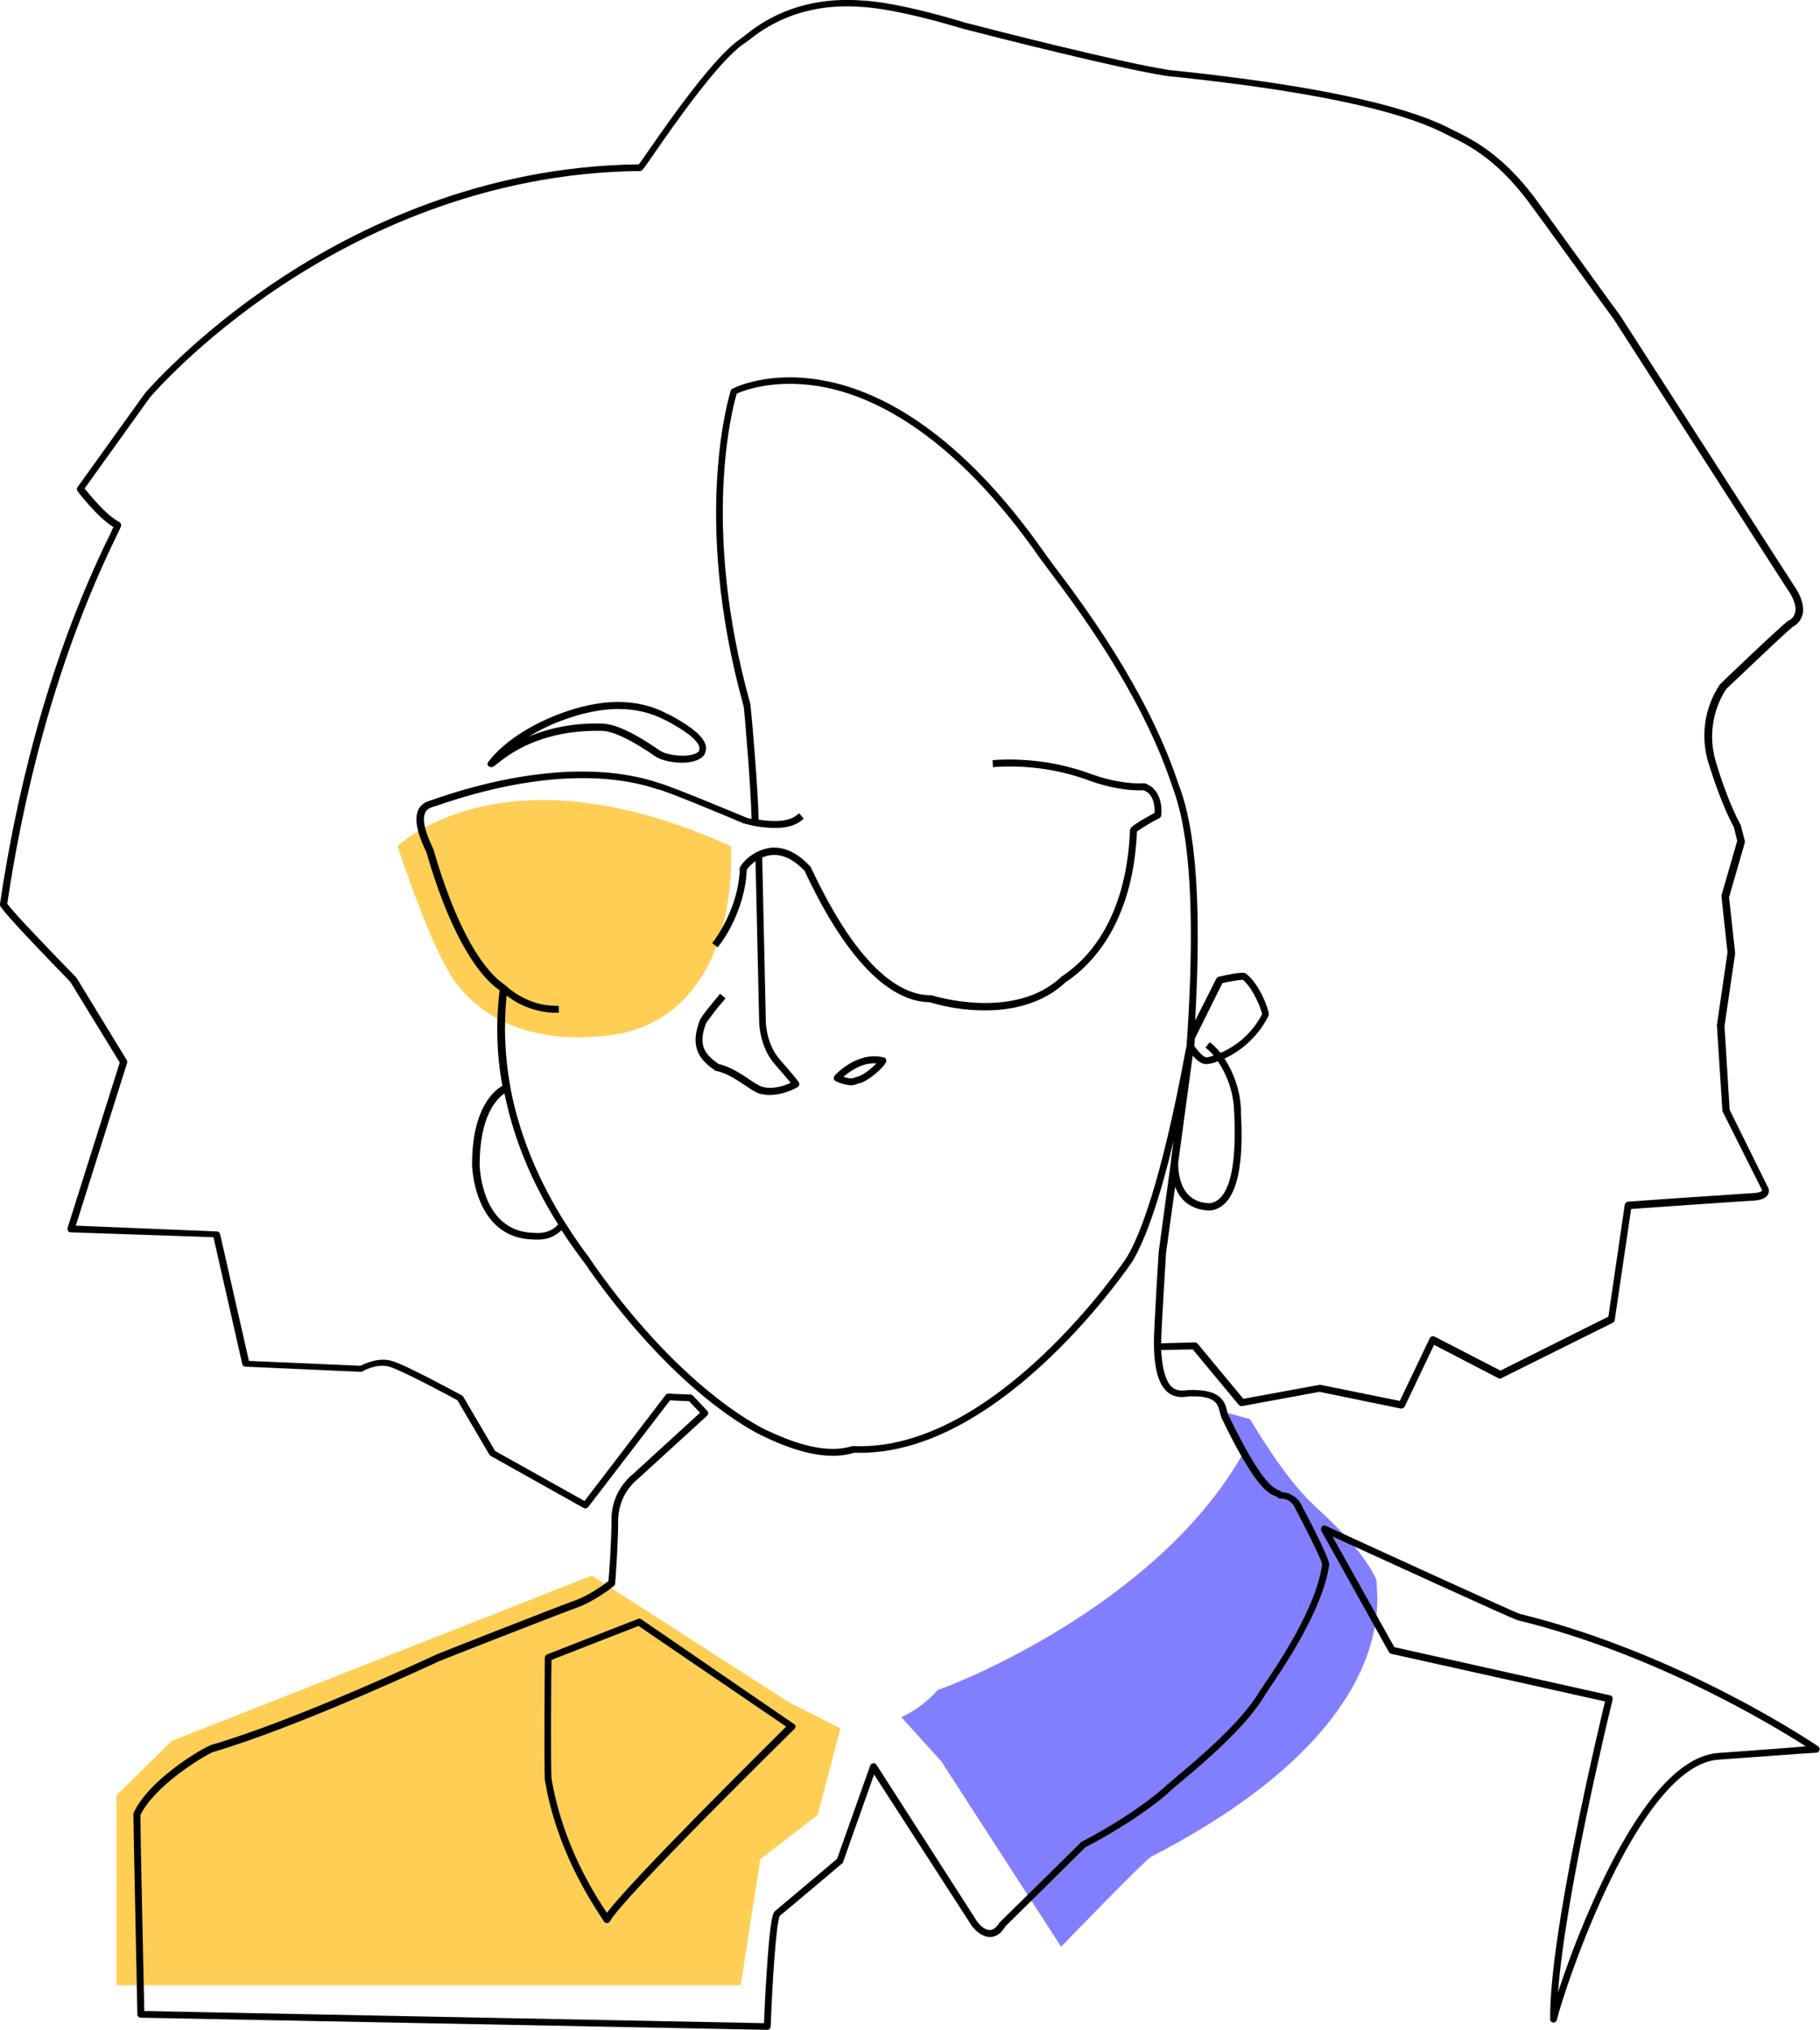<?xml version="1.0" encoding="utf-8"?>
<!-- Generator: Adobe Illustrator 22.1.0, SVG Export Plug-In . SVG Version: 6.00 Build 0)  -->
<svg version="1.1" id="Calque_1" xmlns="http://www.w3.org/2000/svg" xmlns:xlink="http://www.w3.org/1999/xlink" x="0px" y="0px"
	 viewBox="0 0 600.3 669.4" style="enable-background:new 0 0 600.3 669.4;" xml:space="preserve">
<style type="text/css">
	.st0{fill:#FFCE54;}
	.st1{fill:#827FFF;}
	.st2{fill:none;}
</style>
<title>portrait3</title>
<g id="Calque_2_3_">
	<g id="Calque_2-2_1_">
		<polygon class="st0" points="38.4,592.1 56.7,574.1 195.2,519.6 259.9,561.2 277.2,570 269.7,598.5 250.8,613.1 244.3,654.7 
			38.4,654.7 		"/>
	</g>
</g>
<g id="Calque_2_2_">
	<g id="Calque_2-2">
		<path class="st0" d="M131.1,279.1c0,0,34.7-34.3,110,0c0,2.3,3.3,52.7-36,61.7c-3,0.3-37.3,8-55.7-18
			C146.4,317.8,141.4,309.5,131.1,279.1z"/>
	</g>
</g>
<g id="Calque_2_4_">
	<g id="Calque_2-2_2_">
		<path class="st1" d="M297.3,566.3c4.6-2.1,8.7-5.2,12-9c2.7-0.7,71.7-26.7,100.7-78c-1-2.3-5-13.3-5-13.3l7.3,2c0,0,11,19,20.7,28
			c1,1.3,15.7,13.3,21,25c-0.3,4,10.3,47.7-74.3,91.3c-2,1-29.7,29.7-29.7,29.7l-39.5-61.1L297.3,566.3z"/>
	</g>
</g>
<g id="Calque_2_1_">
	<g id="Calque_5">
		<path class="st2" d="M278.2,355.1c2.2,0.8,3.1,0.5,3.6,0.3c0.2-0.1,0.4-0.2,0.6-0.2c1.9-0.2,5.1-2.9,6.7-4.5
			C284.3,350.3,280.2,353.3,278.2,355.1z"/>
		<path class="st2" d="M427.4,497.6c-0.8-2-2.8-3.3-4.9-3.2c-0.3,0-0.7-0.2-0.9-0.4c-0.2-0.2-0.5-0.3-0.7-0.4
			c-2.3-0.9-6.5-2.6-17.8-25.8c-0.3-0.6-0.5-1.3-0.6-2c-0.7-2.6-1.4-5.3-9.9-5.1c-0.3,0-0.6,0-0.9,0.1c-1.6,0.1-4.3,0.4-6.6-1.7
			c-2.9-2.6-4.3-8-4.3-16.5c0-4,1.5-28.7,1.6-29.7l4-29.5l0.1-1.1l0.8-5.9c-5.5,23.1-10.3,34.3-13.6,39.8
			c-0.4,0.6-42.4,63.1-89.7,63.1c-0.7,0-1.4,0-2.1,0c-2.2,0.7-4.5,1-6.9,1c-4.8,0-12-1.2-22.3-6.1c-1-0.4-27.1-11.6-57.9-54.9
			l-0.1-0.1c-0.3-0.5-1-1.5-2-2.9c-1.8-2.4-4.4-6-7.3-10.4c-2.1,2.1-5,3.2-8,3.1c-0.7,0-1.5-0.1-2.2-0.1h-0.5
			c-18.3-1.5-18.8-24.4-18.8-24.6c0-18.7,7.3-24.5,10-26c-1.9-10.4-2.2-21-0.9-31.5c-8.9-6.2-17.5-22.4-24.2-45.7
			c0-0.1-0.1-0.3-0.3-0.6c-1.1-2.5-4.2-9-2.4-13.1c0.6-1.5,1.9-2.6,3.4-3h0.1c0.1,0,0.7-0.2,1.4-0.5c28.8-10,55.2-12,74.5-5.5
			c3.6,0.8,27.1,10.6,28.8,11.4c0.2,0.1,0.8,0.2,1.8,0.5c-0.2-9.7-2.3-33.9-2.6-37.1c-17.5-62.9-4.4-103.7-4.3-104.1
			c0.1-0.3,0.3-0.5,0.6-0.7c0.5-0.3,12.3-6.3,31.1-2.5c17.2,3.5,43.7,16.2,72.3,57.3c0.6,0.9,1.7,2.4,3.1,4.2
			c8.9,11.8,29.7,39.4,40,69.6c0.1,0.4,0.3,0.7,0.4,1.2c2.7,7.3,8.8,23.8,5.7,78.6l7-13.9c0.2-0.3,0.4-0.5,0.8-0.6
			c7.9-1.8,8.5-1.3,9-1c4.7,3.7,7.4,11.8,7.5,13.3c0,0.3,0,0.6-0.2,0.8c-3.1,6.1-8.2,11-14.4,13.9c3.2,4.9,5.1,10.6,5.4,16.5
			c0,0.3,0,0.8,0,1.5c0.4,7.6,1.4,30.6-10,32.1h-0.1c-3,0-9-0.9-11.6-7.8l-3,21.8c0,0.2-1.6,25.6-1.6,29.5c0,0.1,0,0.2,0,0.3l11-0.2
			c0.4,0,0.7,0.1,0.9,0.4l15.2,18.2l25.1-4.6c0.1,0,0.3,0,0.4,0l26.1,5.3l9.9-20.7c0.3-0.6,1-0.8,1.5-0.5c0,0,0,0,0,0l21.7,11.2
			l35.7-17.7l5.3-37c0.1-0.5,0.5-1,1.1-1c0.4,0,36.1-2.5,40.5-2.8c3.3-0.1,3.7-0.9,3.7-0.9s-0.1-0.3-0.1-0.3l-0.1-0.2l-12.8-25.5
			c-0.1-0.1-0.1-0.3-0.1-0.4l-1.8-28c0-0.1,0-0.2,0-0.2l3.5-23.8l-2-18.4c0-0.1,0-0.3,0-0.4l5.2-18l-1.1-4.5
			c-0.6-1.1-4.1-7.4-8.3-20.9c-2.8-8.8-1.5-18.5,3.7-26.2l0.1-0.1c0.8-0.7,18.6-17.8,22.3-20.8l0.2-0.1c1.1-0.5,1.9-1.5,2.2-2.7
			c0.7-3.3-2.5-7.6-2.5-7.6l-57.3-89.1c-0.2-0.3-24.8-34.3-28.5-39.2c-10.4-13.7-19.4-18.1-25.4-21.1c-0.8-0.4-1.5-0.8-2.2-1.1
			c-15.1-7.6-44.8-13.9-88-18.5c-2.3-0.2-3.3-0.4-3.7-0.4c-16-2.5-56.8-12.9-66.8-15.5c-20.7-6.2-29.5-6.9-32.8-7.2h-0.4
			C263.4,0.8,251.5,10,247,13.5c-0.6,0.5-1.1,0.9-1.5,1.1c-8.2,5.4-22.7,26.2-29.6,36.2c-3,4.3-3.6,5.2-4,5.5
			c-0.2,0.2-0.5,0.2-0.7,0.3C159.8,57,118.6,77.3,93,94.2c-27.7,18.3-43.3,36.7-43.5,36.9l-21.6,30.1c1.7,2.1,7.2,8.9,11.4,11
			c0.5,0.3,0.8,0.8,0.6,1.4c-0.1,0.4-0.5,1.1-1.3,2.9C16.9,220.6,6.9,266.9,2.3,298.1c1.5,2.3,14.5,15.9,22.7,24.2
			c0.1,0.1,0.1,0.1,0.2,0.2l16.6,27.2c0.2,0.3,0.2,0.6,0.1,1L25,404.2l46.5,1.6c0.5,0,1,0.4,1.1,0.9l9.5,41.8l36.8,1.6
			c1.2-0.7,5.8-2.9,10.3-1.6c4.7,1.4,22.5,11,23.2,11.4c0.2,0.1,0.3,0.3,0.4,0.4l10.5,17.9l29.5,16.5l26.7-34.9
			c0.2-0.3,0.6-0.5,1-0.5l7.3,0.3c0.3,0,0.6,0.2,0.8,0.4l4.7,5c0.4,0.5,0.4,1.2-0.1,1.6c0,0,0,0,0,0l-23,21l-0.1,0.1
			c-3.9,3.3-6.1,8.1-6.2,13.1c0,9-1,21-1,21.1c0,0.3-0.2,0.6-0.4,0.8c-0.3,0.2-6.6,5.2-12.3,7.2c-5.6,2-44.9,17.5-45.3,17.7
			s-46.3,21.7-74.7,30c-4.1,1.9-19.3,11.3-23.9,20.8c0,5.6,1.1,56.4,1.3,64.6l204.4,4c0.1-2.7,0.4-9.9,0.9-17.1
			c1.2-18.9,2.2-19.6,2.9-20c1.5-1.2,18.1-15.2,20.3-17.1l10.9-30.7c0.1-0.4,0.5-0.7,1-0.8c0.4,0,0.9,0.2,1.1,0.5l33.3,51.7
			c0.5,0.8,2.4,2.8,4.1,2.8h0.1c1.1,0,2.2-0.9,3.2-2.5c0-0.1,0.1-0.1,0.2-0.2c2.6-2.6,26.4-26.1,26.7-26.3c0.1-0.1,0.2-0.2,0.3-0.2
			c0.1-0.1,15.3-7.7,26.7-17.5c0.5-0.6,1.8-1.7,4.4-3.8c7-5.8,21.5-18,27.5-28.3c0.2-0.4,0.6-1,1.2-1.8c4.3-6.3,17.5-25.5,19.6-39.9
			c-0.7-2.4-5.6-12.1-8.8-18.2C427.5,497.9,427.4,497.8,427.4,497.6z M161.2,251.1c8-10.4,22.9-15.5,23-15.6
			c14-5.4,26.1-5.4,36.2-0.1l0.3,0.1c12.8,6.8,13.1,10.5,11.7,13.3c-0.1,0.1-0.1,0.2-0.2,0.3c-3.3,3.7-12.9,2.4-16,0.2
			c-12.1-8.4-16.4-8.4-18.2-8.4h-0.7c-19.3,0-29.2,7.8-32.9,10.7c-0.5,0.4-1,0.8-1.5,1.1c-0.2,0.1-0.4,0.2-0.6,0.2
			c-0.3,0-0.6-0.1-0.9-0.4C160.9,252.2,160.9,251.6,161.2,251.1z M262,570.1c-0.6,0.5-56.6,55.6-60.8,63.4c-0.2,0.4-0.6,0.6-1,0.6
			h-0.1c-0.4,0-0.8-0.3-1-0.7c-0.1-0.2-0.6-0.9-1.1-1.7c-3.6-5.5-14.6-22.3-18.3-44.9c0,0,0-0.1,0-0.1c-0.3-7.3,0-38.7,0-40.1
			c0-0.5,0.3-0.9,0.7-1.1l30-11.7c0.4-0.1,0.7-0.1,1.1,0.1l50.3,34.3c0.5,0.4,0.7,1.1,0.3,1.6C262.1,570,262.1,570.1,262,570.1
			L262,570.1z"/>
		<path class="st2" d="M197.3,238.6c0.2,0,0.4,0,0.6,0c2.2,0,6.9,0,19.6,8.9c2.6,1.8,10.6,2.6,12.9,0.3c0.5-1.1,1.2-3.8-10.8-10.2
			l-0.3-0.1c-9.4-5-20.9-5-34.3,0.2c-3.7,1.4-7.3,3.2-10.8,5.3c7.3-3,15.1-4.4,22.9-4.3L197.3,238.6z"/>
		<path class="st2" d="M182,547.4c-0.1,5-0.3,32.4,0,39.1c3.6,22,14.4,38.5,18,43.9l0.3,0.4c8.2-11.1,51.7-54.1,59.2-61.4
			l-48.7-33.2L182,547.4z"/>
		<path class="st2" d="M186.9,404c3,4.7,5.8,8.5,7.6,11c1.1,1.5,1.8,2.5,2.1,3.1c30.4,42.6,56.7,54,57,54.1c17,8,24.8,5.8,27.7,5
			c0.1,0,0.2,0,0.4,0c47,2,89.6-61.3,90-62c4.4-7.2,11.3-24.8,19.4-67.7c0.3-1.4,0.4-2.1,0.5-2.4c0-0.7,0.1-1.4,0.1-2.1
			c0-0.3,0-0.7,0.1-1c3.8-58.7-2.5-75.8-5.2-83.1c-0.1-0.4-0.3-0.8-0.4-1.2c-10.2-29.9-30.9-57.2-39.7-68.9
			c-1.4-1.9-2.5-3.4-3.2-4.3c-28.1-40.4-54-52.9-70.7-56.4c-16.1-3.3-27.1,1-29.4,2c-1.4,4.6-11.9,43.7,4.5,102.4c0,0.1,0,0.1,0,0.2
			c0.3,2.9,2.5,28.4,2.7,37.9c3.9,0.7,9.5,1,12.5-1.4l0.9-0.7l1.5,1.8l-0.9,0.7c-4.1,3.3-11.6,2.4-15.8,1.6l-0.4-0.1
			c-1.4-0.3-2.4-0.6-2.5-0.6h-0.1c-7-3-25.8-10.7-28.4-11.3h-0.1c-18.8-6.5-44.8-4.5-73.1,5.4c-0.9,0.3-1.3,0.5-1.6,0.5
			c-0.9,0.3-1.6,0.9-2,1.8c-1.4,3.2,1.4,9.3,2.4,11.2c0.2,0.4,0.3,0.7,0.4,0.9c6.6,22.6,14.8,38.3,23.1,44.3l0.8,0.6l0.2,0.2
			c0.7,0.6,7.2,6.4,16.1,6.4h1.1v2.3h-1.1c-5.8-0.1-11.5-2.1-16.1-5.7c-1.1,10-0.7,20.1,1.2,30l0.2,1.2
			c3.6,18.2,11.3,33.2,17.8,43.5L186.9,404z M292.3,350.1c-0.5,1.7-6.2,7-9.5,7.3c0,0-0.1,0-0.2,0.1c-0.6,0.3-1.3,0.4-2,0.4
			c-1.7-0.1-3.5-0.6-5-1.4c-0.3-0.2-0.6-0.5-0.6-0.8c-0.1-0.4,0-0.7,0.3-1c0.3-0.3,7.4-8.2,16.1-6c0.3,0.1,0.6,0.3,0.7,0.5
			C292.2,349.5,292.3,349.8,292.3,350.1L292.3,350.1z M230.7,336.8c0.5-1.3,4.8-6.4,6-7.9l0.7-0.9l1.8,1.5l-0.7,0.9
			c-2,2.3-3.9,4.8-5.7,7.3c-2.8,7.5-0.1,10.4,4.2,13.4c3.8,0.8,7.6,3.4,10.5,5.3c1,0.8,2.1,1.4,3.3,2c3.8,1.3,8-0.2,10-1.1
			c-0.9-1.1-2.5-3-5.3-6.2c-5.1-5.8-5.1-13.6-5.1-13.9l-1.2-53c-1.1,0.8-2.1,1.7-2.9,2.8c-0.4,13.7-8.6,24.3-8.9,24.7l-0.7,0.9
			l-1.8-1.4l0.7-0.9c0.1-0.1,8.1-10.5,8.4-23.7c0-0.2,0.1-0.4,0.1-0.5c2.3-3.4,5.9-5.7,9.9-6.3c4.5-0.5,8.9,1.5,13.1,6
			c0.1,0.1,0.1,0.1,0.2,0.2c0.1,0.3,0.4,0.8,0.8,1.6c16,33.6,29.9,40.7,38.7,40.8c0.1,0,0.2,0,0.4,0c0.3,0.1,27.2,8.7,42.9-6.1
			c0,0,0.1-0.1,0.1-0.1l0.3-0.2c13.5-9.1,21.4-26.1,22.2-48c0-0.1,0-0.2,0.1-0.3c0.1-0.4,0.5-1.4,8-5.4c0.1-1.6,0-6.2-3.7-7.5
			c-4.9,0.3-11.9-1-17.6-3.1c-9.9-3.7-20.4-5.2-30.9-4.6l-1.1,0.1l-0.1-2.3l1.1-0.1c10.8-0.6,21.7,1,31.8,4.8
			c5.5,2.1,12.2,3.2,16.8,2.9c0.1,0,0.3,0,0.4,0c5.2,1.5,5.9,7.6,5.5,10.6c-0.1,0.4-0.3,0.7-0.6,0.9c-2.6,1.3-5,2.7-7.4,4.4
			c-0.9,22.5-9.1,40-23.2,49.5l-0.2,0.1c-7.8,7.4-18,9.4-26.7,9.4c-6.2,0-12.3-0.9-18.3-2.7c-9.5-0.1-24.2-7.6-40.6-42l-0.6-1.3
			c-3.6-3.9-7.4-5.6-11.1-5.2c-1,0.1-2,0.4-2.9,0.8l1.2,54.2c0,0.1,0.1,7.3,4.5,12.4c4.8,5.5,6.2,7.3,6.2,7.4
			c0.2,0.3,0.3,0.6,0.2,0.9c-0.1,0.3-0.3,0.6-0.5,0.8c-2.8,1.6-5.9,2.5-9.1,2.6c-1.4,0-2.7-0.2-4-0.6c-1.3-0.6-2.6-1.4-3.8-2.3
			c-2.7-1.9-6.5-4.4-9.9-5c-0.2,0-0.3-0.1-0.5-0.2C231.3,349.8,227.2,345.9,230.7,336.8L230.7,336.8z"/>
		<path class="st2" d="M393.4,348.1l-4.8,35.4c0,11.5,6.5,13.3,10.5,13.3c4.3-0.6,9-6.3,8-29.7c0-0.7-0.1-1.2-0.1-1.5
			c-0.3-5.6-2.2-11-5.3-15.6c-1.2,0.5-2.4,0.8-3.6,0.9C396.4,351,394.6,349.5,393.4,348.1z"/>
		<path class="st2" d="M439.5,506.8l20.4,36.5l71.2,15.9c0.3,0.1,0.6,0.3,0.7,0.5c0.2,0.3,0.2,0.6,0.1,0.9
			c-0.2,0.7-15.5,63.1-18,96.5c4.3-13.1,9.4-25.8,15.4-38.2c12.8-26.1,25.4-39.8,37.4-40.7c16.5-1.2,24.9-1.8,29-2.1
			c-10.5-6.8-49.4-30.4-95.1-41.6C497.8,533.5,452.3,512.6,439.5,506.8z"/>
		<path class="st2" d="M158.1,384.1c0,0.2,0.5,21,16.6,22.4h0.6c1.6,0.2,5.9,0.6,8.7-2.7c-6.5-10.4-14.1-25.2-17.7-43.3
			C163.8,362.4,158.1,368.1,158.1,384.1z"/>
		<path class="st2" d="M416.2,334.3c-0.3-1.5-2.7-8.2-6.4-11.3c-2.3,0.2-4.5,0.6-6.7,1.1l-9.1,18.3c0,0.8-0.1,1.6-0.2,2.4
			c1.3,2,3.1,3.9,4.1,3.8c0.8-0.1,1.6-0.3,2.3-0.6c-0.5-0.7-1.2-1.3-1.8-1.9l-0.9-0.7l1.4-1.8l0.9,0.7c0.9,0.8,1.8,1.8,2.6,2.8
			C408.4,344.6,413.2,340.1,416.2,334.3z"/>
		<path d="M429.5,496.8c-1.1-2.7-3.7-4.5-6.6-4.7c-0.4-0.3-0.8-0.5-1.2-0.7c-1.7-0.7-5.7-2.3-16.5-24.7c-0.2-0.5-0.4-1-0.5-1.5
			c-0.7-2.8-1.9-7.1-12.2-6.8c-0.3,0-0.7,0-1.1,0.1c-1.5,0.1-3.3,0.3-4.9-1.1c-2-1.9-3.2-6-3.5-12.2l10.4-0.2l15.2,18.3
			c0.3,0.3,0.7,0.5,1.1,0.4l25.5-4.7l26.8,5.5c0.5,0.1,1-0.2,1.3-0.6l9.7-20.4l21.2,11c0.3,0.2,0.7,0.2,1,0l36.8-18.3
			c0.3-0.2,0.6-0.5,0.6-0.9l5.4-36.6c5.7-0.4,35.5-2.5,39.5-2.7c3.2-0.1,5-0.8,5.7-2.2c0.4-0.8,0.3-1.8-0.2-2.5L570.5,366l-1.7-27.6
			l3.5-23.9c0-0.1,0-0.2,0-0.3l-2-18.3l5.2-18c0-0.2,0-0.4,0-0.6l-1.3-5c0-0.1-0.1-0.2-0.1-0.3c0-0.1-3.8-6.3-8.1-20.6
			c-2.5-8.1-1.3-16.9,3.3-24.1c1.3-1.2,18.3-17.5,22-20.6c1.7-0.8,2.8-2.4,3.3-4.2c0.9-4.3-2.8-9.3-2.9-9.4l-57.3-89
			c-0.3-0.3-24.8-34.3-28.5-39.3c-10.8-14.1-20.1-18.7-26.2-21.7c-0.8-0.4-1.5-0.7-2.2-1.1C462,34.3,432.1,28,388.6,23.4
			c-1.9-0.2-3.2-0.3-3.5-0.4c-15.9-2.5-56.6-12.9-66.6-15.5c-21-6.3-30-7-33.3-7.3h-0.4c-22-1.8-34.5,7.8-39.1,11.5
			c-0.6,0.4-1,0.8-1.3,1c-8.6,5.6-23.3,26.6-30.3,36.7c-1.5,2.1-2.8,4.1-3.4,4.8c-51.7,0.6-93.2,21-118.9,38.1
			c-27.9,18.5-43.8,37.2-44,37.4l-22.2,30.9c-0.3,0.4-0.3,1,0,1.4c0.3,0.4,6.5,8.6,11.8,11.8l-0.8,1.8C14.6,220,4.6,266.8,0,298.1
			c0,0.2,0,0.4,0,0.5c0.7,2,16.4,18.2,23.2,25.2l16.3,26.6l-17.2,54.5c-0.1,0.3,0,0.7,0.1,1c0.2,0.3,0.5,0.5,0.9,0.5l47.1,1.6
			l9.5,41.8c0.1,0.5,0.5,0.9,1.1,0.9l38,1.7c0.2,0,0.5,0,0.6-0.2c0.1,0,4.6-2.7,8.8-1.5c4.1,1.2,20.2,9.8,22.5,11.1l10.5,17.9
			c0.1,0.2,0.3,0.3,0.4,0.4l30.7,17.2c0.5,0.3,1.1,0.1,1.5-0.3l27-35.2l6.3,0.3l3.6,3.8l-22.1,20.2c-4.5,3.7-7.1,9.1-7.1,14.9
			c0,7.8-0.8,18-1,20.4c-1.4,1.1-6.6,4.9-11.3,6.5c-5.6,2-43.8,17-45.4,17.7c-0.5,0.2-46.2,21.7-74.5,29.9l-0.2,0.1
			c-4.9,2.2-20.5,12-25.2,22.2c-0.1,0.2-0.1,0.3-0.1,0.5c0,4.3,1.3,63.5,1.3,66c0,0.6,0.5,1.1,1.1,1.1l206.7,4l0,0
			c0.6,0,1.1-0.5,1.1-1.1c0.5-13.9,1.8-34.3,3-36.5c2-1.6,19.9-16.7,20.6-17.3c0.2-0.1,0.3-0.3,0.3-0.5l10.2-28.8l32.1,49.7
			c0.1,0.2,2.7,3.9,6.2,3.9c1.9,0,3.6-1.2,5-3.5c2.9-2.9,24.6-24.3,26.4-26.1c1.7-0.9,16.1-8.3,27.1-17.7l0.1-0.1
			c0.4-0.5,2-1.9,4.1-3.6c7.6-6.4,21.8-18.3,28-28.9c0.2-0.3,0.6-0.9,1.1-1.7c4.4-6.5,17.9-26.1,20-41.1c0-0.1,0-0.3,0-0.4
			C437.9,512.7,430.6,498.8,429.5,496.8z M416.7,555.9c-0.6,0.9-1,1.5-1.2,1.8c-6,10.3-20.5,22.4-27.5,28.3
			c-2.5,2.1-3.8,3.2-4.4,3.8c-11.4,9.8-26.5,17.4-26.7,17.5c-0.1,0-0.2,0.1-0.3,0.2c-0.2,0.2-24,23.7-26.7,26.3
			c-0.1,0.1-0.1,0.1-0.2,0.2c-1,1.6-2.1,2.5-3.2,2.5h-0.1c-1.8,0-3.6-2.1-4.1-2.8L289.1,582c-0.2-0.4-0.7-0.6-1.1-0.5
			c-0.4,0-0.8,0.3-1,0.8l-10.9,30.7c-2.2,1.9-18.9,15.9-20.3,17.1c-0.7,0.5-1.7,1.1-2.9,20c-0.5,7.2-0.8,14.4-0.9,17.1l-204.4-4
			c-0.2-8.2-1.3-59.1-1.3-64.6c4.6-9.5,19.8-18.9,23.9-20.8c28.4-8.3,74.3-29.8,74.7-30s39.7-15.6,45.3-17.6c5.8-2,12.1-7,12.3-7.2
			c0.3-0.2,0.4-0.5,0.4-0.8c0-0.1,1-12.1,1-21.1c0.1-5,2.3-9.8,6.2-13.1l0.1-0.1l23-21c0.5-0.4,0.5-1.2,0.1-1.6c0,0,0,0,0,0l-4.7-5
			c-0.2-0.2-0.5-0.4-0.8-0.4l-7.3-0.3c-0.4,0-0.8,0.1-1,0.5l-26.7,34.9l-29.5-16.5l-10.5-17.9c-0.1-0.2-0.3-0.3-0.4-0.4
			c-0.8-0.4-18.5-10.1-23.2-11.4c-4.4-1.3-9,1-10.3,1.6l-36.8-1.6l-9.5-41.8c-0.1-0.5-0.6-0.9-1.1-0.9L25,404.2l16.9-53.6
			c0.1-0.3,0.1-0.7-0.1-1l-16.6-27.2c0-0.1-0.1-0.1-0.2-0.2c-8.1-8.3-21.2-21.9-22.6-24.2c4.6-31.2,14.6-77.5,36.2-121.6
			c0.9-1.8,1.2-2.5,1.3-2.9c0.2-0.5-0.1-1.1-0.6-1.4c-4.2-2.1-9.7-8.9-11.4-11l21.6-30.1c0.2-0.2,15.8-18.6,43.5-36.9
			c25.5-16.9,66.8-37.2,118.1-37.7c0.3,0,0.5-0.1,0.7-0.3c0.4-0.3,1.1-1.3,4-5.5c6.9-10,21.4-30.7,29.6-36.2
			c0.4-0.2,0.8-0.6,1.5-1.1c4.5-3.5,16.4-12.7,37.5-11h0.4c3.3,0.3,12.1,1,32.9,7.2c10,2.6,50.9,13,66.8,15.5
			c0.4,0.1,1.4,0.2,3.7,0.4c43.3,4.6,72.9,10.8,88,18.5c0.7,0.3,1.4,0.7,2.2,1.1c6,2.9,15,7.4,25.4,21.1
			c3.7,4.9,28.2,38.9,28.5,39.2l57.3,89.1c0,0,3.3,4.3,2.5,7.6c-0.3,1.2-1.1,2.2-2.2,2.7l-0.2,0.1c-3.8,3-21.6,20.1-22.3,20.8
			l-0.1,0.1c-5.2,7.7-6.5,17.4-3.7,26.2c4.2,13.5,7.7,19.8,8.3,20.9l1.1,4.5l-5.2,18c0,0.1,0,0.3,0,0.4l2,18.4l-3.5,23.9
			c0,0.1,0,0.2,0,0.2l1.8,28c0,0.2,0,0.3,0.1,0.4l12.8,25.5l0.1,0.2c0,0,0.1,0.2,0.1,0.3s-0.4,0.8-3.7,0.9
			c-4.5,0.3-40.2,2.7-40.5,2.8c-0.5,0-1,0.5-1.1,1l-5.4,36.9L494.9,452l-21.7-11.2c-0.6-0.3-1.3-0.1-1.6,0.5c0,0,0,0,0,0l-9.9,20.7
			l-26.1-5.3c-0.1,0-0.3,0-0.4,0l-25.1,4.6L395,443.1c-0.2-0.3-0.6-0.4-0.9-0.4L383,443c0-0.1,0-0.2,0-0.3c0-3.9,1.6-29.3,1.6-29.5
			l3-21.8c2.6,6.9,8.6,7.8,11.6,7.8h0.1c11.5-1.5,10.4-24.5,10-32.1c0-0.7,0-1.1,0-1.5c-0.3-5.9-2.2-11.5-5.4-16.5
			c6.2-2.9,11.3-7.8,14.4-13.9c0.1-0.3,0.2-0.5,0.2-0.8c-0.1-1.5-2.8-9.6-7.5-13.3c-0.4-0.3-1.1-0.8-9,1c-0.3,0.1-0.6,0.3-0.8,0.6
			l-7,13.9c3.1-54.9-3-71.4-5.7-78.6c-0.1-0.4-0.3-0.8-0.4-1.2c-10.4-30.2-31.1-57.8-40-69.6c-1.4-1.9-2.5-3.3-3.1-4.2
			c-28.6-41.1-55.1-53.9-72.3-57.3c-18.8-3.8-30.6,2.2-31.1,2.5c-0.3,0.1-0.5,0.4-0.6,0.7c-0.1,0.4-13.2,41.2,4.3,104.1
			c0.4,3.2,2.4,27.4,2.6,37.1c-1-0.2-1.6-0.4-1.8-0.5c-1.7-0.7-25.1-10.5-28.8-11.4c-19.3-6.5-45.8-4.5-74.5,5.5
			c-0.6,0.2-1.2,0.4-1.4,0.5h-0.1c-1.5,0.5-2.8,1.6-3.4,3c-1.8,4.2,1.3,10.7,2.4,13.1c0.1,0.3,0.3,0.5,0.3,0.6
			c6.7,23.3,15.3,39.5,24.2,45.7c-1.3,10.5-1,21.1,0.9,31.5c-2.7,1.5-10,7.3-10,26c0,0.2,0.5,23.1,18.8,24.6h0.5
			c0.7,0.1,1.5,0.1,2.2,0.1c3,0.1,5.9-1,8-3.1c2.9,4.5,5.5,8,7.3,10.4c1,1.3,1.8,2.4,2,2.9l0.1,0.1c30.8,43.3,56.9,54.4,57.9,54.9
			c10.3,4.9,17.5,6.1,22.3,6.1c2.3,0,4.6-0.3,6.9-1c0.7,0,1.4,0,2.1,0c47.3,0,89.3-62.5,89.7-63.1c3.3-5.5,8.1-16.7,13.6-39.8
			l-0.8,5.9l-0.1,1.1l-4,29.5c-0.1,1-1.6,25.8-1.6,29.7c0,8.5,1.4,13.9,4.3,16.5c2.3,2.1,5,1.9,6.6,1.7c0.3,0,0.6-0.1,0.9-0.1
			c8.5-0.3,9.3,2.5,9.9,5.1c0.2,0.7,0.4,1.4,0.6,2c11.2,23.2,15.5,24.9,17.8,25.8c0.3,0.1,0.5,0.2,0.7,0.4c0.2,0.3,0.5,0.4,0.9,0.4
			c2.1-0.1,4.1,1.2,4.9,3.2c0,0.1,0,0.1,0.1,0.2c3.2,6.1,8.1,15.7,8.8,18.2C434.2,530.4,421,549.6,416.7,555.9z M168.5,359.5
			l-0.2-1.2c-1.8-9.9-2.2-20-1.2-30c4.6,3.6,10.3,5.6,16.1,5.7h1.1v-2.3h-1.1c-9,0-15.5-5.8-16.1-6.4l-0.2-0.2l-0.8-0.6
			c-8.4-6-16.6-21.7-23.1-44.3c0-0.1-0.2-0.4-0.4-0.9c-0.9-2-3.8-8-2.4-11.2c0.4-0.9,1.1-1.5,2-1.8c0.2-0.1,0.6-0.2,1.6-0.5
			c28.3-9.9,54.3-11.9,73.1-5.5h0.1c2.6,0.5,21.4,8.3,28.4,11.3h0.1c0.1,0,1.1,0.3,2.5,0.6l0.4,0.1c4.2,0.8,11.7,1.7,15.8-1.6
			l0.9-0.7l-1.5-1.8l-0.9,0.7c-3,2.4-8.6,2-12.5,1.4c-0.1-9.5-2.3-35-2.7-37.9c0-0.1,0-0.1,0-0.2c-16.4-58.6-5.9-97.7-4.5-102.4
			c2.2-1,13.2-5.3,29.4-2c16.7,3.4,42.6,16,70.7,56.4c0.7,0.9,1.8,2.4,3.2,4.3c8.8,11.7,29.4,39.1,39.7,68.9
			c0.1,0.4,0.3,0.8,0.4,1.2c2.7,7.4,9,24.4,5.2,83.1c0,0.3,0,0.7-0.1,1c0,0.7-0.1,1.4-0.1,2.1c-0.1,0.3-0.2,1-0.5,2.4
			c-8,42.9-15,60.5-19.4,67.7c-0.4,0.6-43,64-90,62c-0.1,0-0.2,0-0.4,0c-2.9,0.8-10.7,3.1-27.7-5c-0.3-0.1-26.6-11.4-57-54.1
			c-0.4-0.6-1.1-1.6-2.1-3.1c-1.9-2.5-4.6-6.2-7.6-11l-0.6-0.9C179.8,392.7,172.1,377.8,168.5,359.5z M184.1,403.8
			c-2.9,3.3-7.1,2.9-8.7,2.7h-0.6c-16.2-1.3-16.6-22.1-16.6-22.4c0-16,5.6-21.8,8.2-23.5C170,378.6,177.6,393.5,184.1,403.8
			L184.1,403.8z M399.9,344.4l-0.9-0.7l-1.4,1.8l0.9,0.7c0.6,0.6,1.3,1.2,1.8,1.9c-0.8,0.3-1.5,0.5-2.3,0.6
			c-0.9,0.1-2.8-1.9-4.1-3.8c0.1-0.8,0.1-1.6,0.2-2.4l9.1-18.3c2.2-0.5,4.4-0.9,6.7-1.1c3.7,3.1,6.1,9.9,6.4,11.3
			c-2.9,5.7-7.8,10.3-13.7,12.8C401.7,346.2,400.8,345.2,399.9,344.4L399.9,344.4z M401.7,350c3.1,4.6,5,10,5.3,15.6
			c0,0.3,0,0.8,0.1,1.5c1.1,23.4-3.7,29.1-8,29.7c-3.9,0-10.4-1.8-10.5-13.3l4.8-35.4c1.2,1.5,3,3,4.7,2.8
			C399.3,350.8,400.5,350.5,401.7,350L401.7,350z"/>
		<path d="M235.8,353c0.1,0.1,0.3,0.2,0.5,0.2c3.4,0.6,7.1,3.2,9.9,5c1.2,0.9,2.5,1.7,3.8,2.3c1.3,0.4,2.6,0.6,4,0.6
			c3.2-0.1,6.3-1,9.1-2.6c0.3-0.2,0.5-0.4,0.5-0.8c0.1-0.3,0-0.6-0.2-0.9c0-0.1-1.4-1.9-6.2-7.4c-4.5-5.1-4.6-12.3-4.6-12.4
			l-1.2-54.2c0.9-0.4,1.9-0.7,2.9-0.8c3.7-0.4,7.4,1.3,11.1,5.2l0.6,1.3c16.4,34.5,31.1,41.9,40.6,42c5.9,1.8,12.1,2.7,18.3,2.7
			c8.7,0,18.9-2,26.7-9.4l0.2-0.1c14-9.5,22.3-27,23.2-49.5c2.4-1.6,4.8-3.1,7.4-4.4c0.3-0.2,0.6-0.5,0.6-0.9c0.4-3-0.3-9-5.5-10.6
			c-0.1,0-0.3,0-0.4,0c-4.6,0.3-11.4-0.9-16.8-2.9c-10.2-3.8-21-5.4-31.8-4.8l-1.1,0.1l0.1,2.3l1.1-0.1c10.5-0.6,21,0.9,30.9,4.6
			c5.7,2.1,12.7,3.4,17.6,3.1c3.7,1.2,3.8,5.8,3.7,7.5c-7.5,4-7.9,4.9-8,5.4c0,0.1-0.1,0.2-0.1,0.3c-0.8,21.9-8.7,39-22.2,48
			l-0.3,0.2c-0.1,0-0.1,0.1-0.1,0.1c-15.6,14.8-42.6,6.2-42.9,6.1c-0.1,0-0.2,0-0.4,0c-8.8,0-22.7-7.1-38.7-40.8
			c-0.4-0.8-0.6-1.3-0.8-1.6c0-0.1-0.1-0.2-0.2-0.2c-4.2-4.5-8.6-6.5-13.1-6c-4,0.6-7.7,2.9-9.9,6.3c-0.1,0.2-0.1,0.4-0.1,0.5
			c-0.3,13.1-8.3,23.5-8.4,23.7l-0.7,0.9l1.8,1.4l0.7-0.9c0.4-0.4,8.4-11,8.9-24.7c0.8-1.1,1.8-2,2.9-2.8l1.2,53
			c0,0.3,0.1,8.2,5.1,13.9c2.8,3.2,4.4,5.1,5.3,6.2c-2,0.9-6.2,2.5-10,1.1c-1.1-0.6-2.2-1.2-3.3-2c-2.8-1.9-6.7-4.5-10.5-5.3
			c-4.3-3.1-7-5.9-4.1-13.5c1.8-2.5,3.6-5,5.7-7.3l0.7-0.9l-1.8-1.5l-0.7,0.9c-1.3,1.5-5.5,6.6-6,7.9
			C227.2,345.9,231.3,349.8,235.8,353z"/>
		<path d="M291.4,348.7c-8.7-2.1-15.8,5.7-16.1,6c-0.2,0.3-0.3,0.6-0.3,1c0.1,0.4,0.3,0.7,0.6,0.8c1.5,0.8,3.3,1.3,5,1.4
			c0.7,0,1.4-0.1,2-0.4c0.1,0,0.2-0.1,0.2-0.1c3.3-0.4,9-5.6,9.5-7.3c0.1-0.3,0-0.6-0.1-0.9C292,348.9,291.7,348.7,291.4,348.7z
			 M282.4,355.2c-0.2,0-0.4,0.1-0.6,0.2c-0.5,0.2-1.4,0.5-3.6-0.3c2-1.7,6.1-4.8,10.9-4.4C287.5,352.3,284.4,354.9,282.4,355.2
			L282.4,355.2z"/>
		<path d="M162.1,253c0.2,0,0.4-0.1,0.6-0.2c0.5-0.3,1-0.7,1.5-1.1c3.7-2.9,13.6-10.7,32.9-10.7h0.7c1.8,0,6.1,0,18.3,8.4
			c3.1,2.2,12.7,3.5,16-0.2c0.1-0.1,0.1-0.2,0.2-0.3c1.4-2.8,1.1-6.5-11.7-13.3l-0.3-0.1c-10-5.4-22.2-5.3-36.2,0.1
			c-0.1,0.1-15,5.2-23,15.6c-0.4,0.4-0.4,1,0,1.5C161.5,252.9,161.8,253,162.1,253z M185.1,237.7c13.4-5.1,24.9-5.2,34.3-0.2
			l0.3,0.1c11.9,6.3,11.3,9.1,10.8,10.2c-2.3,2.3-10.3,1.5-12.9-0.3c-12.7-8.8-17.3-8.8-19.6-8.9c-0.2,0-0.4,0-0.6,0h-0.1
			c-7.9-0.1-15.7,1.3-22.9,4.3C177.7,240.9,181.3,239.1,185.1,237.7L185.1,237.7z"/>
		<path d="M211.5,534c-0.3-0.2-0.7-0.3-1.1-0.1l-30,11.7c-0.4,0.2-0.7,0.6-0.7,1.1c0,1.3-0.3,32.8,0,40.1c0,0,0,0.1,0,0.1
			c3.7,22.5,14.7,39.3,18.3,44.9c0.5,0.8,1,1.5,1.1,1.7c0.2,0.4,0.6,0.7,1,0.7h0.1c0.4,0,0.8-0.2,1-0.6c4.2-7.8,60.2-62.8,60.8-63.4
			c0.5-0.4,0.5-1.2,0-1.6c-0.1-0.1-0.1-0.1-0.2-0.1L211.5,534z M200.2,630.8l-0.3-0.4c-3.6-5.4-14.3-21.9-18-43.9
			c-0.3-6.7-0.1-34.1,0-39.1l28.7-11.2l48.7,33.2C251.9,576.8,208.4,619.8,200.2,630.8z"/>
		<path d="M599.8,576c-0.4-0.3-44.8-30.6-98.6-43.8c-2.3-0.8-42.8-19.3-63.9-29c-0.6-0.3-1.3,0-1.5,0.6c-0.1,0.3-0.1,0.7,0,1
			l22.3,40c0.2,0.3,0.4,0.5,0.8,0.6l70.5,15.7c-2.3,9.6-18.4,77-18.1,104.8c0,0.6,0.4,1,1,1.1h0.1c0.5,0,1-0.4,1.1-0.9
			c2.7-10.9,26.9-83.9,53.3-85.8c27-2,32.3-2.3,32.3-2.3c0.5,0,0.9-0.4,1-0.8C600.3,576.8,600.2,576.3,599.8,576z M566.7,578.1
			c-12,0.9-24.6,14.6-37.4,40.7c-6,12.4-11.1,25.1-15.4,38.2c2.5-33.4,17.8-95.8,18-96.5c0.1-0.3,0-0.6-0.1-0.9
			c-0.2-0.3-0.4-0.4-0.7-0.5l-71.2-15.9l-20.4-36.5c12.7,5.8,58.3,26.7,61,27.6c45.8,11.2,84.6,34.9,95.1,41.6
			C591.6,576.3,583.3,576.9,566.7,578.1L566.7,578.1z"/>
	</g>
</g>
</svg>

